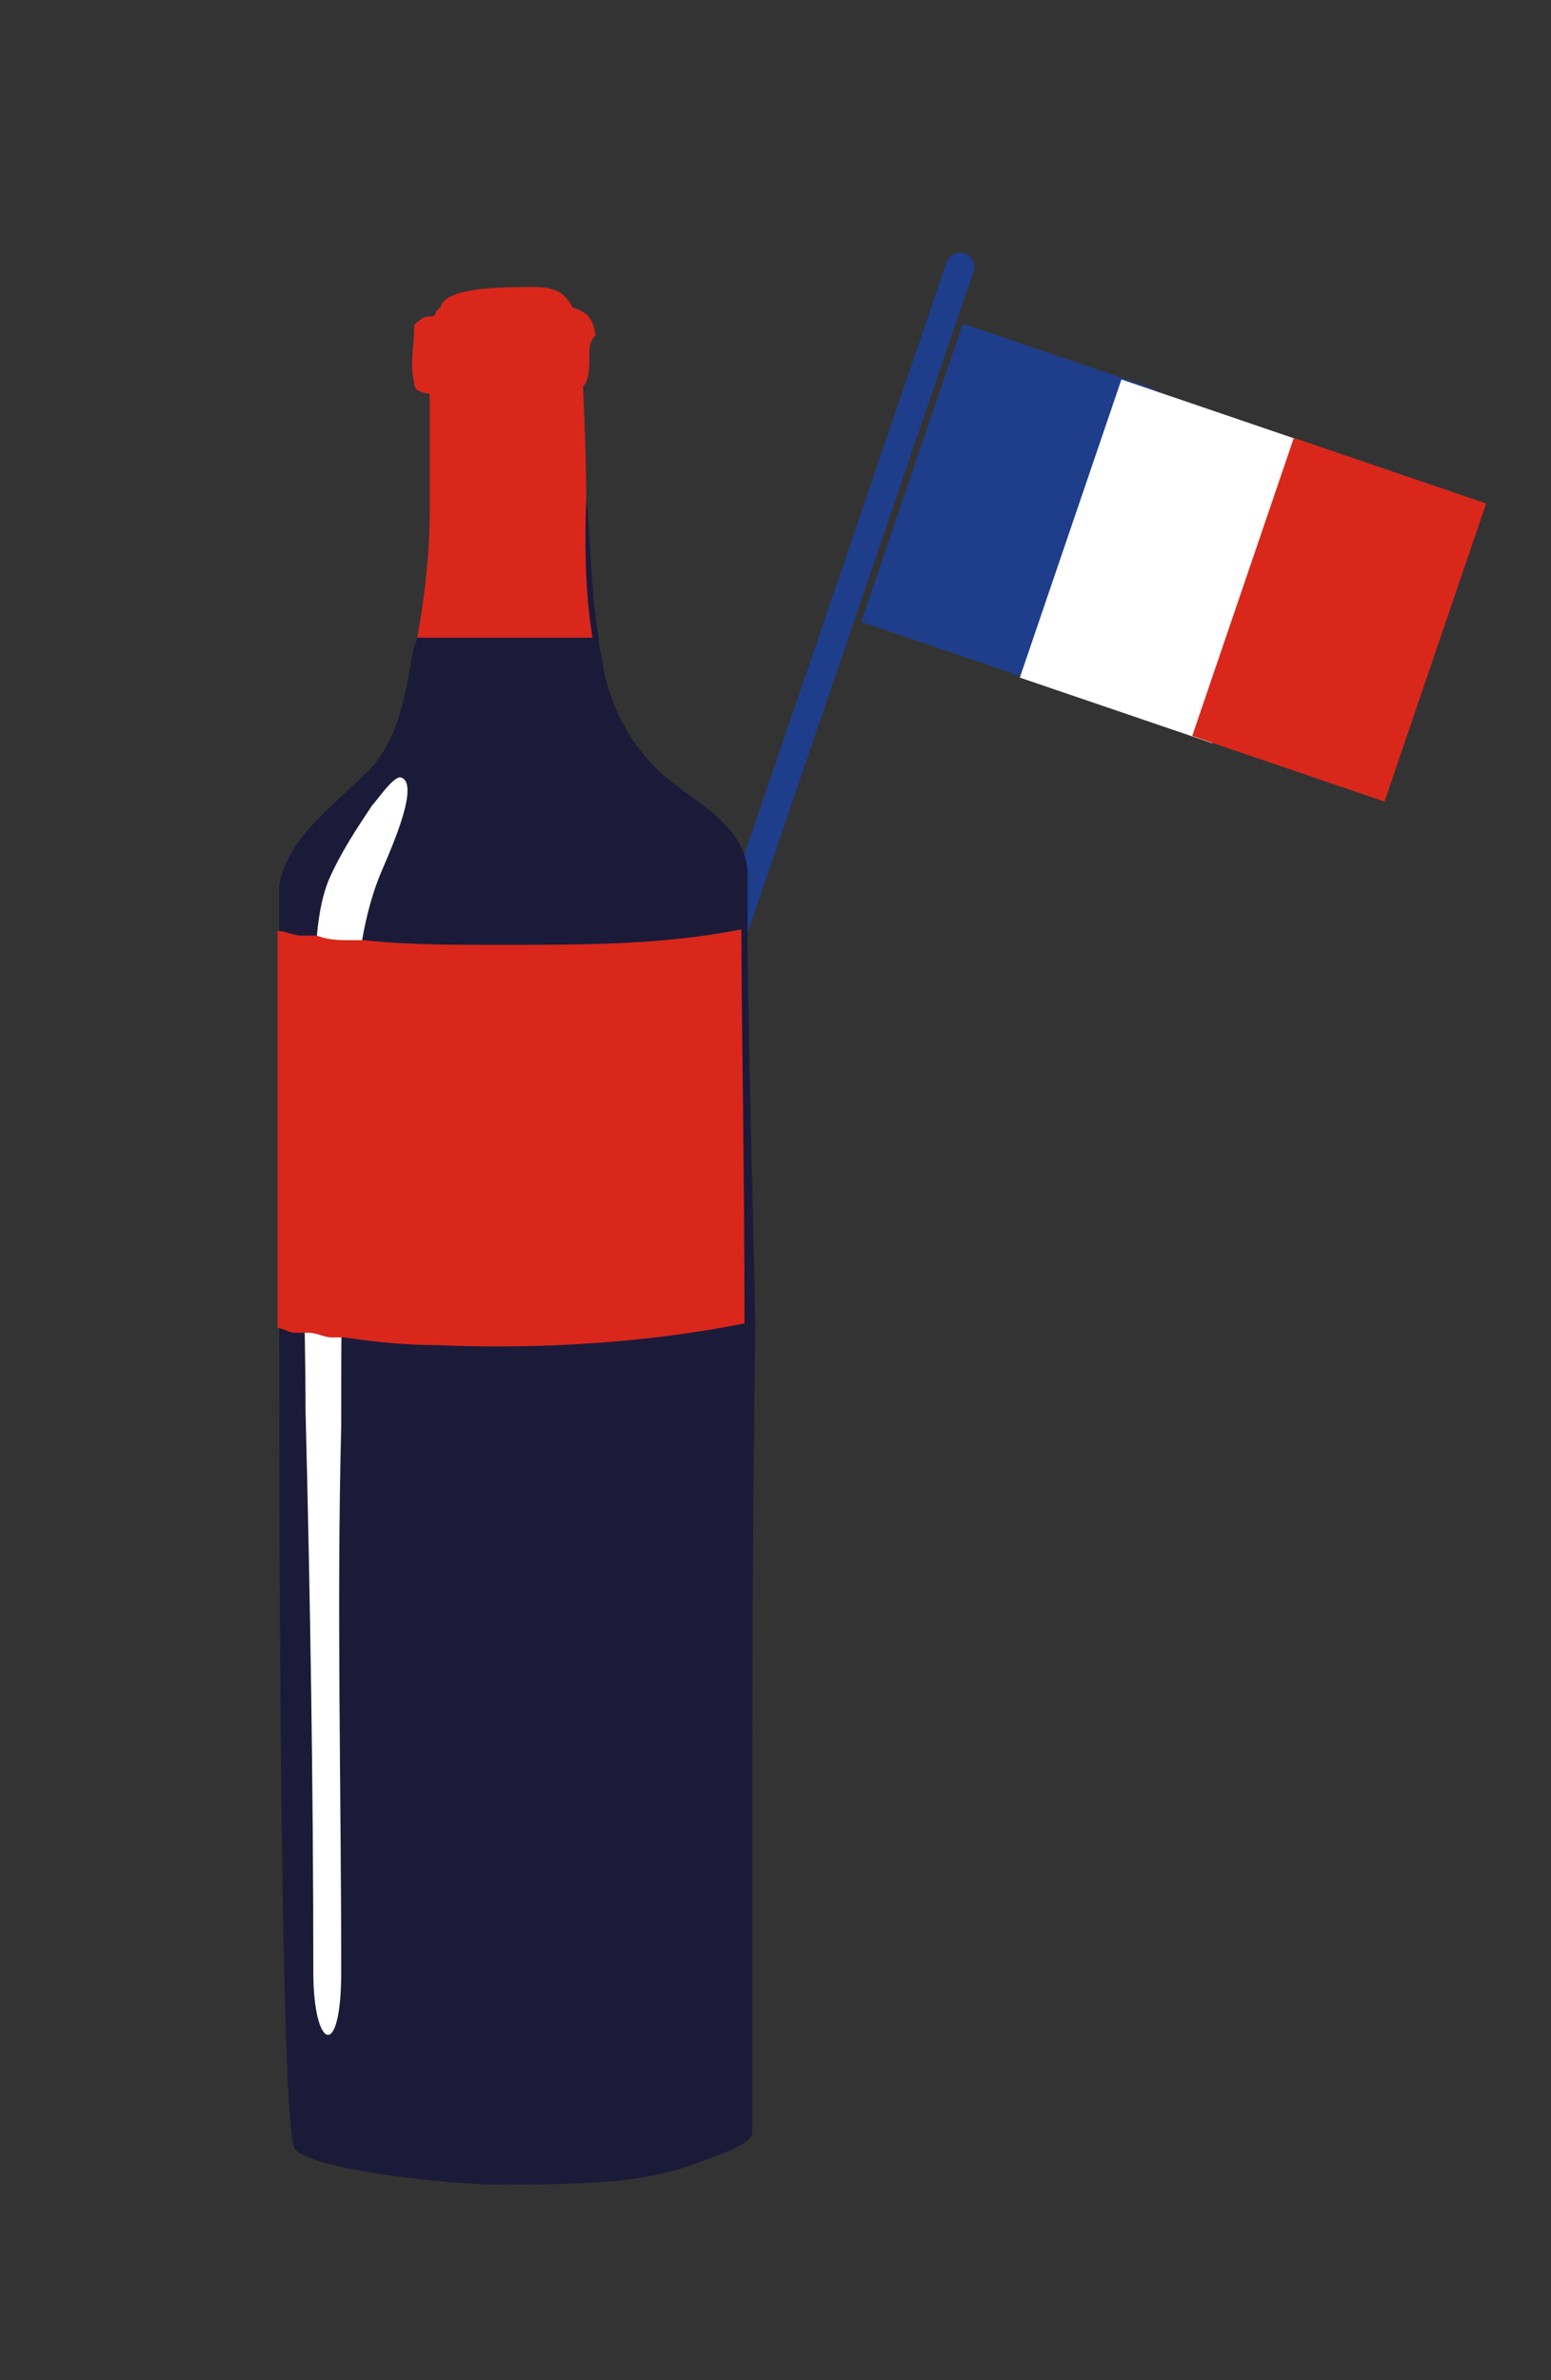<svg xmlns="http://www.w3.org/2000/svg" xmlns:xlink="http://www.w3.org/1999/xlink" viewBox="0 0 100 153.4"><rect x="0" y="0" width="100" height="153.4" fill="#333333" stroke="none"/><defs><path id="a" d="M17.9 14.9H96V140.8H17.9z"/></defs><clipPath id="b"><use xlink:href="#a" overflow="visible"/></clipPath><path clip-path="url(#b)" fill="none" stroke="#1E3D8A" stroke-width="1.833" stroke-linecap="round" stroke-linejoin="round" stroke-miterlimit="10" d="M24.9 125.5L61.9 17.2"/><path transform="rotate(-71.174 64.93 32.582)" fill="#1E3D8A" d="M54.8 26.1H75.1V39.2H54.8z"/><path transform="rotate(-71.174 75.26 36.18)" fill="#FFF" d="M65.1 29.6H85.4V42.7H65.1z"/><path transform="rotate(-71.168 86.342 39.952)" fill="#D9271C" d="M76.2 33.4H96.5V46.5H76.2z"/><g><path fill="#1B1B39" d="M48.5 118.2v19.3c0 .8-3.3 1.8-3.8 2-1.3.5-2.8.8-4.3 1-2.8.3-5.5.3-8.3.3-3.5 0-12.1-1-13.1-2.3-.8-1-1-29.6-1-52.8V60.1v-3c.5-3 3.3-5 5.3-7 2.3-2 2.8-5 3.3-8 0-.3.3-.8.3-1 .5-2.8.8-5.5.8-8v-9.5c0-1.5 10.3-1 9.8-.5 0 0 .3 5.3.3 9 .3 3 .3 6 .8 9 0 .8.3 1.3.3 2 .5 2.3 1.5 4.5 3.3 6.3 1.8 2 6 3.5 6 7v3.5c0 5.3.3 15.3.5 25.6-.2 13.3-.2 27.4-.2 32.7"/><path fill="#FFF" d="M22.7 66.4c.3-3.3.5-6.8 1.8-10 .3-.8 2.8-6 1.3-6.3-.5 0-1.5 1.5-1.8 1.8-1 1.5-2 3-2.8 4.8-1 2.5-.8 5.5-1 8.3-.3 2.8-.3 5.5-.5 8.3-.3 5.8 0 11.8 0 17.6.3 12.1.5 24.1.5 36.2 0 5 1.8 5.8 1.8 0 0-11.8-.3-23.6 0-35.2 0-5.5 0-11.1.3-16.6.1-3.1.1-6.1.4-8.9"/><path fill="#D9271C" d="M38.2 41.1H26.9c.5-2.8.8-5.5.8-8v-9.5c0-1.5 10.6-1 9.8-.5 0 0 .3 5.3.3 9-.1 2.9-.1 5.9.4 9"/><path fill="#D9271C" d="M38 22.7c0 1.5 0 2.5-1.3 2.5-8.3.3-10 .5-10-.5-.3-1.3 0-2.3 0-3.5 0-.3 0-.3.3-.5.3-.3.5-.3.8-.3 0 0 .3 0 .3-.3l.3-.3c.3-1.3 4-1.3 6-1.3 1.3 0 2 .3 2.5 1.3.8.3 1.3.5 1.5 1.8-.4.4-.4.9-.4 1.1m9.8 37.2c-5 1-10 1-15.8 1-2.8 0-5.8 0-8.5-.3h-.8c-.8 0-1.5 0-2.3-.3h-1c-.5 0-1-.3-1.5-.3v25.6c.3 0 .8.3 1 .3h1c.5 0 1 .3 1.5.3h.8c2 .3 4 .5 6 .5C35 87 42 86.5 48 85.3c0-10.1-.2-20.1-.2-25.4"/></g></svg>
